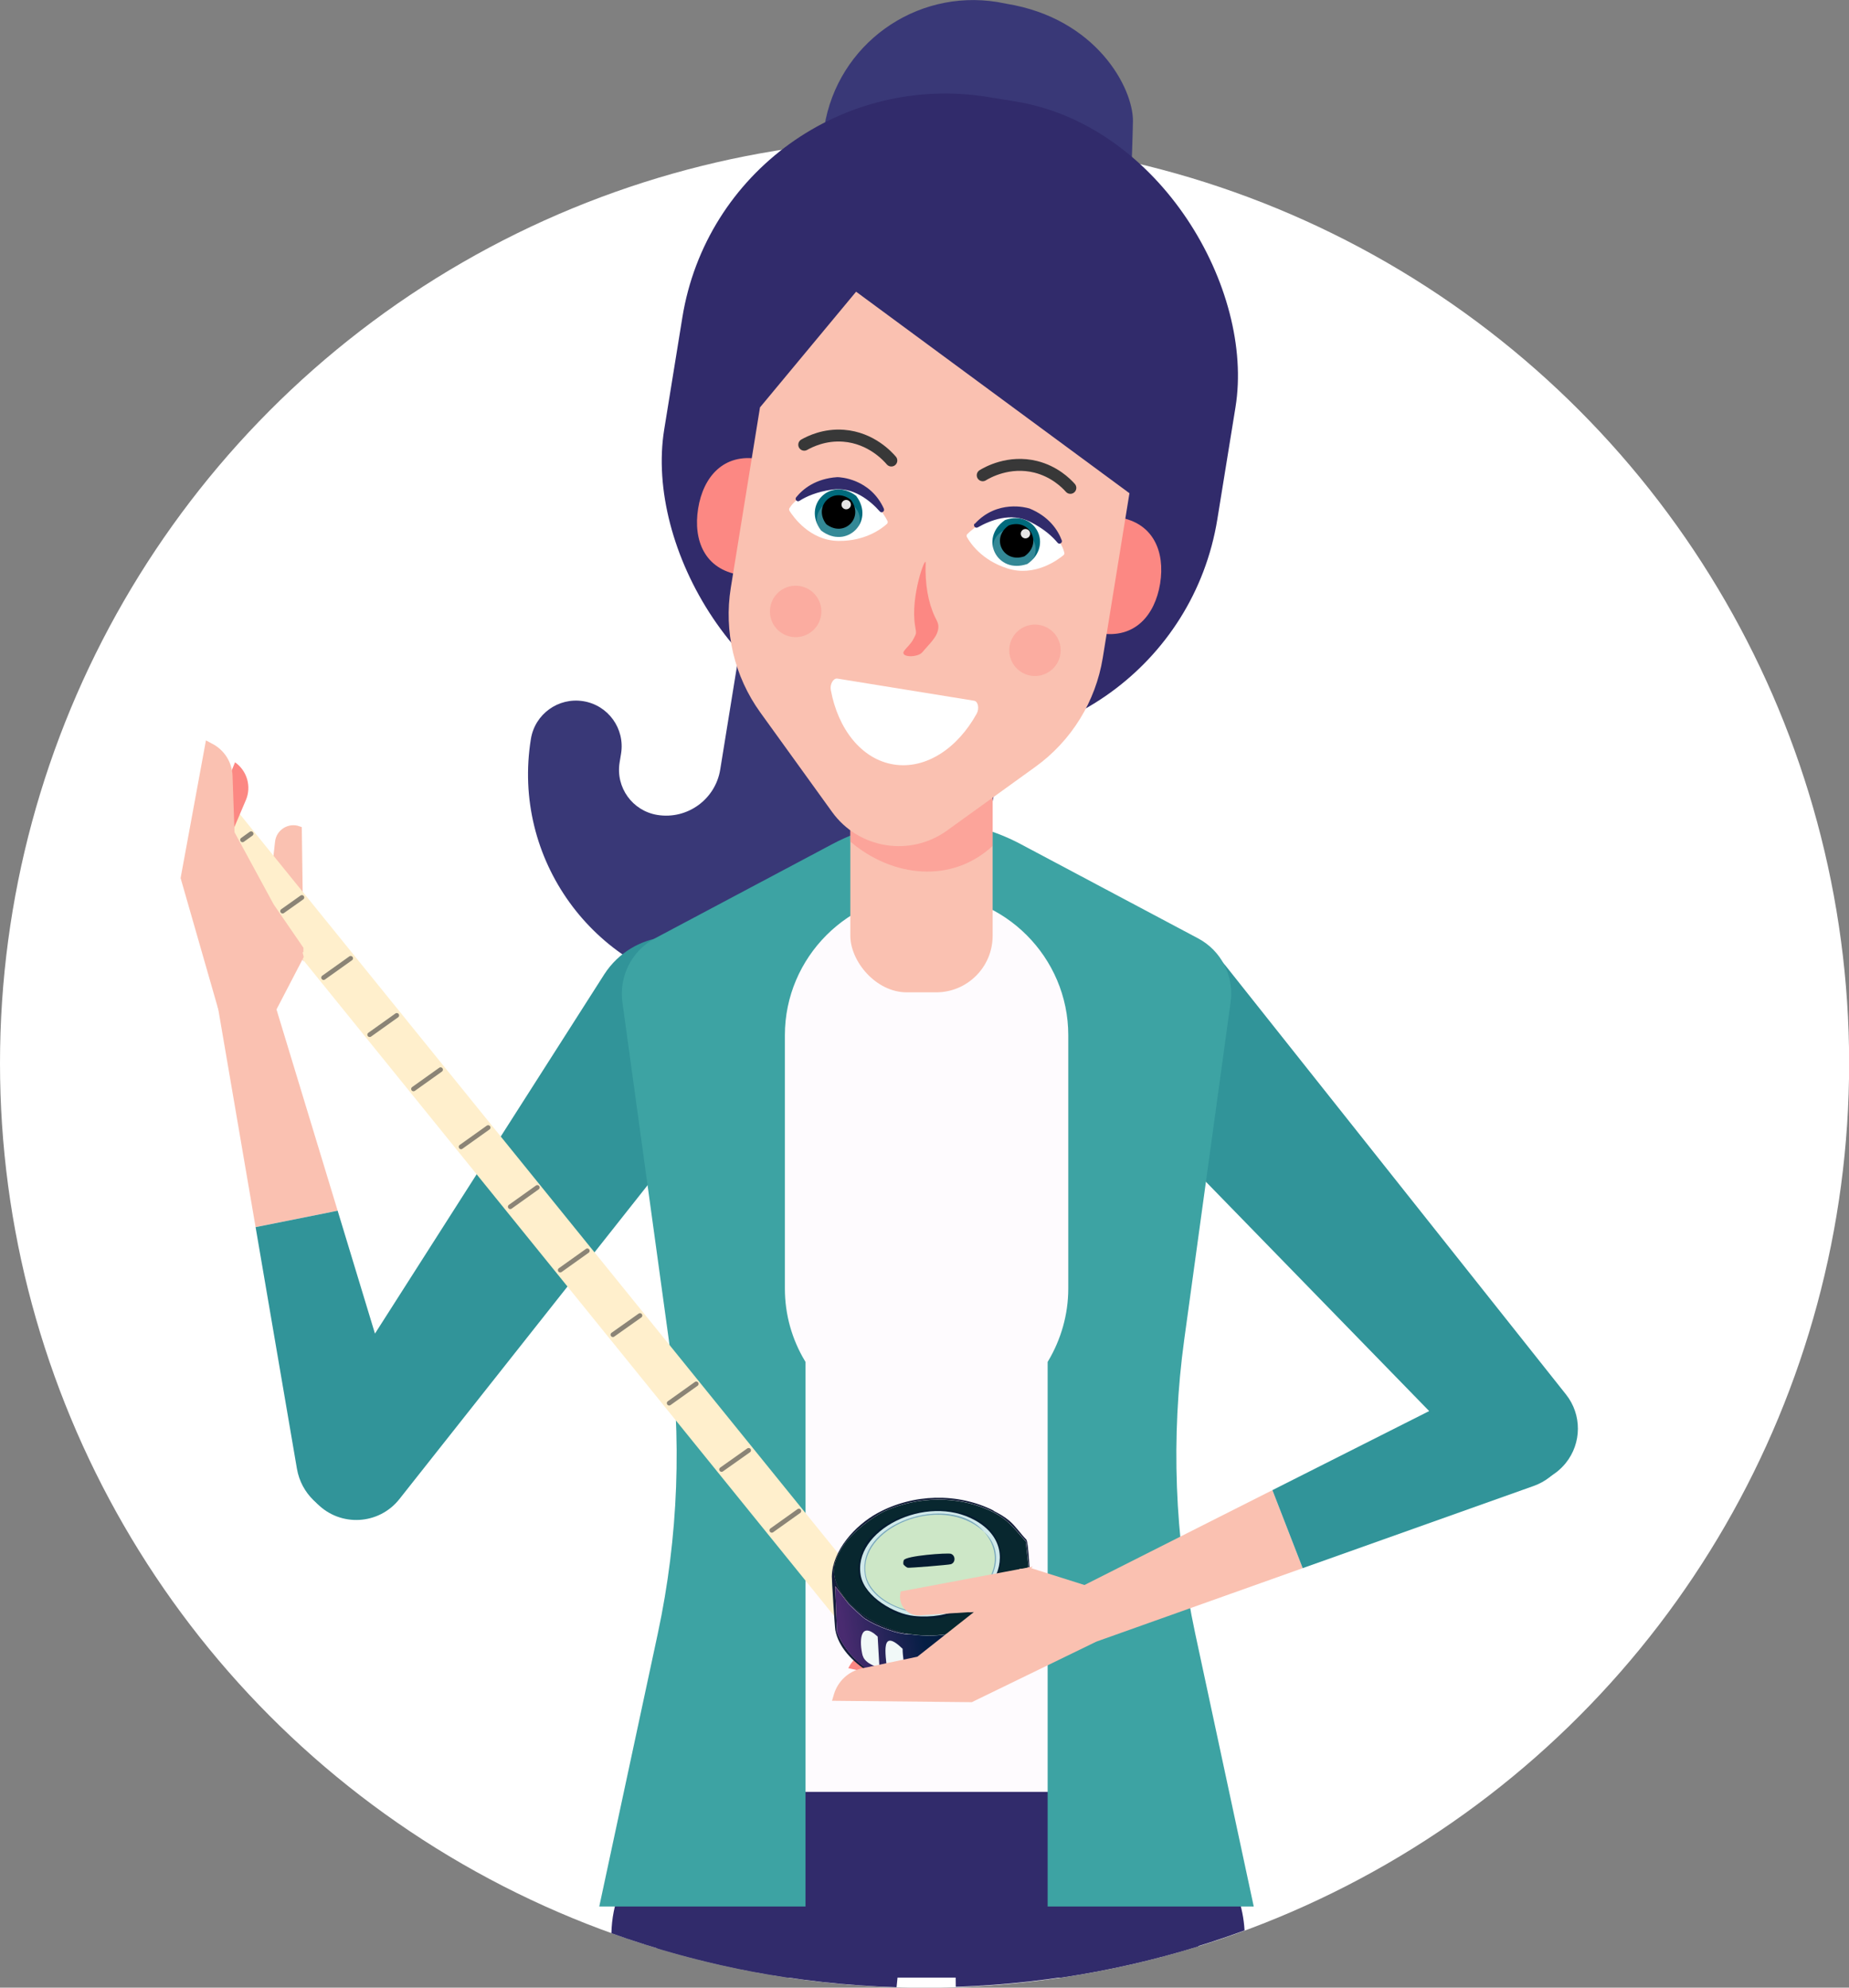 <?xml version="1.0" encoding="UTF-8"?><svg id="Ebene_2" xmlns="http://www.w3.org/2000/svg" xmlns:xlink="http://www.w3.org/1999/xlink" viewBox="0 0 137.99 148.34"><rect x="0" y="0" width="137.99" height="148.34" fill="#808080" stroke="none"/><defs><style>.cls-1{fill:#cde7c7;}.cls-2{fill:#051c31;}.cls-3{fill:#312b6b;}.cls-4{fill:#08272f;}.cls-5{fill:url(#Unbenannter_Verlauf_6);}.cls-6,.cls-7,.cls-8{fill:#fc8883;}.cls-9{fill:#141d3a;}.cls-10{fill:#fc8883;}.cls-11{fill:#fefbfe;}.cls-12{opacity:.2;}.cls-12,.cls-13,.cls-14{fill:#fff;}.cls-13{opacity:.9;}.cls-15{fill:#d0e9ea;}.cls-16,.cls-17,.cls-18{fill:none;}.cls-16,.cls-17,.cls-18,.cls-19,.cls-20{stroke-miterlimit:10;}.cls-16,.cls-19{stroke:#fac1b1;stroke-width:.49px;}.cls-17{stroke-width:.89px;}.cls-17,.cls-18{stroke:#383838;stroke-linecap:round;}.cls-21{fill:#006a7c;}.cls-7{opacity:.36;}.cls-8{opacity:.51;}.cls-22{fill:#b0593c;}.cls-18{opacity:.58;stroke-width:.35px;}.cls-23{fill:#ffefcc;}.cls-24{fill:#f1f8f8;}.cls-19,.cls-25{fill:#fac1b1;}.cls-20{fill:#3da3a3;stroke:#3da3a3;stroke-width:.69px;}.cls-26{fill:#319499;}.cls-27{fill:#84adaa;}.cls-28{fill:#7aa9ba;}.cls-29{fill:#393877;}</style><symbol id="New_Symbol_100" viewBox="0 0 21.01 10.67"><path class="cls-14" d="M.75,0C.18,0-.18.95.09,1.72c1.89,5.3,5.84,8.95,10.41,8.95s8.52-3.65,10.41-8.95c.27-.77-.09-1.72-.65-1.72H.75Z"/></symbol><symbol id="New_Symbol_113" viewBox="0 0 8 8"><circle class="cls-7" cx="4" cy="4" r="4"/></symbol><symbol id="New_Symbol_32" viewBox="0 0 3.79 1.45"><path class="cls-22" d="M.25,1.2L0,.18C1.28-.14,2.59-.03,3.79.49l-.42.96c-.98-.43-2.06-.52-3.12-.26Z"/></symbol><symbol id="New_Symbol_96" viewBox="0 0 49.42 99.31"><path class="cls-26" d="M24.85,8.79L.37,88.48c-1.15,3.74.45,7.78,3.85,9.72h0c4.36,2.49,9.91.61,11.86-4.01L48.43,17.48c2.53-6,.07-12.94-5.68-16h0c-6.94-3.69-15.53-.18-17.9,7.31Z"/></symbol><symbol id="New_Symbol_99" viewBox="0 0 39.78 79.65"><path class="cls-25" d="M.21,74.12c-.72,2.2.47,4.57,2.66,5.31.44.15.89.22,1.33.22,1.59,0,3.08-.9,3.8-2.4l15.03-31.48-11.98-4.35L.21,74.12Z"/><path class="cls-26" d="M33.39.32c-.78-.22-1.56-.32-2.33-.32-3.67,0-7.06,2.34-8.27,5.98l-11.74,35.44,11.98,4.35,15.89-33.3c2.34-4.89-.31-10.7-5.53-12.15Z"/></symbol><linearGradient id="Unbenannter_Verlauf_6" x1="-341.6" y1="-2117.09" x2="-340.52" y2="-2103.47" gradientTransform="translate(2146.24 -386.44) rotate(-94.57)" gradientUnits="userSpaceOnUse"><stop offset="0" stop-color="#492b70"/><stop offset=".43" stop-color="#051e44"/><stop offset="1" stop-color="#001a24"/></linearGradient></defs><g id="tags"><circle class="cls-14" cx="69" cy="79.35" r="69"/><path class="cls-3" d="M92.1,139.04v-.57c0-4.72-3.83-8.55-8.55-8.55h-28.8c-4.72,0-8.55,3.83-8.55,8.55v.57c0,2.53,1.1,4.8,2.85,6.37,3.16.95,6.41,1.69,9.74,2.18h20.4c3.49-.52,6.9-1.3,10.21-2.32,1.66-1.56,2.7-3.77,2.7-6.23Z"/><path class="cls-29" d="M84.45,12.38s.09-2.52.1-3.33c.03-2.47-2.72-7.68-9.44-8.77l-.68-.13c-6.14-.99-11.92,3.17-12.91,9.31l-7.77,47.97c-.36,2.23-2.46,3.75-4.69,3.39h0c-1.86-.3-3.12-2.05-2.82-3.91l.11-.67c.3-1.86-.96-3.61-2.82-3.91h0c-1.86-.3-3.61.96-3.91,2.82h0c-1.45,8.93,4.62,17.33,13.54,18.78h0c10.04,1.63,19.5-5.19,21.13-15.24l8.62-39.19s1.32-5.45,1.55-7.1Z"/><path class="cls-3" d="M91.1,139.12l-2.14-2.29c-3.44-3.77-9.33-3.94-12.99-.38l-2.87,2.8c-1.19,1.16-1.85,2.77-1.82,4.43l.05,4.6c7.55-.25,14.8-1.72,21.55-4.21-.1-1.77-.7-3.49-1.76-4.93l-.02-.03Z"/><path class="cls-3" d="M65.86,140.07l-2.62-3.04c-3.33-3.87-9.21-4.22-12.97-.77l-2.33,2.09-.03.03c-1.43,1.64-2.24,3.73-2.28,5.9,6.68,2.4,13.83,3.8,21.28,4.03l.37-3.66c.18-1.66-.34-3.31-1.42-4.57Z"/><use width="49.42" height="99.31" transform="translate(34.52 65.3) rotate(15.47) scale(.49)" xlink:href="#New_Symbol_96"/><use width="49.42" height="99.31" transform="translate(101.24 63.63) rotate(158.63) scale(.49 -.49)" xlink:href="#New_Symbol_96"/><path class="cls-11" d="M50.58,99.89c1,7.27.72,14.67-.81,21.85l-2.57,11.99h44.17l-2.57-11.99c-1.54-7.18-1.81-14.57-.81-21.85l3.43-24.92c.24-1.78-.65-3.52-2.23-4.37l-13.12-6.97c-4.24-2.25-9.31-2.25-13.55,0l-13.12,6.97c-1.59.84-2.48,2.59-2.23,4.37l3.43,24.92Z"/><path class="cls-20" d="M45.16,141.94h14.61v-40.2c-.98-1.64-1.54-3.54-1.54-5.58v-18.9c0-6.01,4.91-10.92,10.92-10.92h0c6.01,0,10.92,4.91,10.92,10.92v18.9c0,2.03-.57,3.94-1.54,5.58v40.2h14.61l-4.28-19.96c-1.55-7.25-1.83-14.72-.82-22.07l3.46-25.17c.25-1.8-.65-3.56-2.26-4.41l-13.25-7.04c-4.28-2.27-9.41-2.27-13.69,0l-13.25,7.04c-1.6.85-2.5,2.61-2.26,4.41l3.46,25.17c1.01,7.35.73,14.82-.82,22.07l-4.28,19.96Z"/><use width="3.79" height="1.45" transform="translate(61.41 30.35) rotate(9.2) scale(1.1)" xlink:href="#New_Symbol_32"/><use width="3.79" height="1.45" transform="translate(78.93 33.19) rotate(-170.8) scale(1.1 -1.1)" xlink:href="#New_Symbol_32"/><rect class="cls-3" x="49.98" y="7.09" width="41.82" height="48.26" rx="19.89" ry="19.89" transform="translate(5.9 -10.93) rotate(9.2)"/><path class="cls-10" d="M60.54,39.33c-.39,2.39-2.79,3.99-5.36,3.57-2.57-.42-3.46-2.55-3.08-4.94s1.91-4.13,4.48-3.71c2.57.42,4.34,2.69,3.96,5.08Z"/><path class="cls-10" d="M86.58,43.55c-.39,2.39-1.91,4.13-4.48,3.71-2.57-.42-4.34-2.69-3.96-5.08s2.79-3.99,5.36-3.57c2.57.42,3.46,2.55,3.08,4.94Z"/><rect class="cls-25" x="63.46" y="52.59" width="10.62" height="21.47" rx="4.22" ry="4.22"/><path class="cls-8" d="M74.08,55.8v7.33c-3.05,2.83-7.47,2.36-10.62-.32v-7.01c0-1.76,1.9-3.2,4.22-3.2h2.17c2.32,0,4.22,1.44,4.22,3.2Z"/><path class="cls-25" d="M56.72,30.39l-2.18,13.47c-.53,3.27.26,6.62,2.2,9.31l5.36,7.43c1.98,2.75,5.82,3.37,8.57,1.39l6.6-4.76c2.69-1.94,4.5-4.87,5.03-8.14l1.99-12.28-20.4-15.04-7.16,8.62Z"/><path class="cls-17" d="M60.02,33.19c.43-.24,1.51-.78,2.94-.67,2.07.16,3.31,1.56,3.56,1.85"/><use width="8" height="8" transform="translate(57.79 43.43) rotate(9.2) scale(.48)" xlink:href="#New_Symbol_113"/><use width="8" height="8" transform="translate(75.65 46.33) rotate(9.2) scale(.48)" xlink:href="#New_Symbol_113"/><path class="cls-14" d="M58.92,38.11c-.04-.06-.04-.13,0-.19.23-.37,1.24-1.68,4.06-1.48,1.94.14,3,1.95,3.25,2.44.04.07.02.16-.04.22-.34.31-1.56,1.29-3.61,1.27-2.15-.02-3.4-1.83-3.67-2.26Z"/><path class="cls-21" d="M63.91,37.03c1.4,1.89-.73,4-2.61,2.58-.02-.01-.03-.03-.04-.04-1.4-1.89.73-4,2.61-2.58.02.01.03.03.04.04Z"/><path class="cls-12" d="M60.95,38.8c0,.83.73,1.28,1.62,1.28s1.59-.44,1.6-1.27-.71-1.5-1.6-1.5c-.89,0-1.61.66-1.61,1.49Z"/><path d="M63.52,37.33c.96,1.32-.51,2.79-1.83,1.81-.02-.01-.03-.03-.05-.05-.96-1.32.51-2.79,1.83-1.81.02.01.03.03.05.05Z"/><path class="cls-3" d="M65.96,37.97c.09.19-.17.36-.3.2-.71-.8-1.98-1.86-3.56-1.63-1.13.16-1.93.51-2.44.84-.18.11-.37-.11-.24-.27.52-.64,1.46-1.39,3.06-1.5,0,0,.01,0,.02,0,.17,0,2.45.1,3.47,2.37Z"/><circle class="cls-13" cx="63.15" cy="37.66" r=".35"/><path class="cls-6" d="M68.29,46.69c.11.65.11.54-.12,1-.16.32-.47.6-.67.85-.43.55,1,.56,1.34.13.28-.35.89-.92,1.09-1.41.23-.59.03-.84-.16-1.23-.52-1.11-.74-2.46-.69-4.02.02-.62-1.15,2.47-.79,4.68Z"/><path class="cls-17" d="M79.88,36.41c-.33-.37-1.19-1.22-2.58-1.57-2.02-.5-3.63.43-3.96.63"/><path class="cls-14" d="M79.37,41.43c.05-.04.08-.11.06-.18-.1-.43-.65-1.99-3.39-2.68-1.89-.48-3.46.9-3.85,1.29-.06.06-.07.15-.03.22.22.4,1.07,1.72,3.02,2.34,2.05.66,3.8-.66,4.19-.99Z"/><path class="cls-21" d="M74.98,38.83c-1.92,1.36-.57,4.02,1.66,3.27.02,0,.04-.02.06-.03,1.92-1.36.57-4.02-1.66-3.27-.02,0-.04.02-.06.03Z"/><path class="cls-12" d="M77.23,41.43c-.26.78-1.1.98-1.94.71s-1.37-.92-1.12-1.71,1.15-1.2,1.99-.92,1.32,1.14,1.06,1.92Z"/><path d="M75.26,39.23c-1.33.95-.39,2.81,1.16,2.3.02,0,.04-.02.06-.03,1.33-.95.39-2.81-1.16-2.3-.02,0-.04.02-.06.03Z"/><path class="cls-3" d="M72.74,39.07c-.14.15.04.39.23.29.93-.53,2.46-1.14,3.9-.42,1.03.51,1.67,1.1,2.06,1.57.13.16.38,0,.31-.18-.29-.77-.94-1.78-2.43-2.39,0,0-.01,0-.02,0-.16-.05-2.36-.68-4.04,1.15Z"/><circle class="cls-13" cx="76.53" cy="39.83" r=".35"/><path class="cls-25" d="M22.28,61.89l.12,8.93-2.11-3.64.48-4.35c.08-.73.82-1.2,1.51-.95Z"/><path class="cls-16" d="M20.77,62.84l-.48,4.35,2.11,3.64-.12-8.93c-.69-.25-1.44.22-1.51.95Z"/><polygon class="cls-23" points="62.41 120.8 15.8 63.21 17.64 60.44 64.25 118.03 62.41 120.8"/><use width="39.78" height="79.65" transform="translate(10.68 110.84) rotate(8.62) scale(.49 -.49)" xlink:href="#New_Symbol_99"/><path class="cls-6" d="M16.67,63.66l1.68-3.95c.43-1.01.09-2.19-.81-2.82h0l-2.65,6.55,1.77.21Z"/><path class="cls-19" d="M20.24,67.67l-2.98-5.49-.15-4.27c-.03-.93-.57-1.78-1.41-2.2l-.15-.08-1.82,9.89,2.77,9.65c.15.51.64.84,1.16.78l2.52-.27,2.23-4.29-.13-.5.12-.03v-.05s-2.16-3.15-2.16-3.15Z"/><use width="39.78" height="79.65" transform="translate(117.63 122) rotate(-91.26) scale(.49 -.49)" xlink:href="#New_Symbol_99"/><path class="cls-6" d="M70.13,124.2l-4.18-.98c-1.07-.25-2.17.28-2.64,1.28h0l6.91,1.48-.09-1.78Z"/><path class="cls-9" d="M74.14,112.75c.43.22.81.43,1.18.74.49.42.84.97,1.29,1.43.24.58.42,6.25.39,6.26.02-.09.05-.09.1-.15l-.4-3.58s-.03-.4.07-.54l-.21-1.88c-.95-1.06-1.38-1.71-2.73-2.33-2.41-1.1-5.37-1.03-7.77.06-.95.43-2.43,1.6-3.02,2.45-.78,1.12-1.08,2.04-.46,3.28.92,1.86,3.38,3.16,5.37,3.46-.93.05-2.56-.61-3.36-1.13-.25-.16-.85-.75-1.23-1.1l-1.03-1.34.13,3.43c1.04,2.46,3.55,3.91,6.13,4.24.39.05.75-.07.71.11-2.96-.06-6.5-2.04-6.96-4.5-.04-.2-.27-3.76-.26-4.01.05-1.97,1.76-3.82,3.4-4.72,2.65-1.45,5.98-1.55,8.68-.19Z"/><path class="cls-5" d="M67.95,121.97c2.99.44,6.38-.57,8.08-3.19.14-.22.63-1.11.68-1.31l.4,3.58c-.05.06-.08.06-.1.15-.17.83-1.02,1.78-1.07,1.99-1.05,1.23-3,2.5-4.58,2.83-.68.14-1.36.18-2.06.16.05-.18-.32-.06-.71-.11-2.58-.33-5.08-1.78-6.13-4.24l-.13-3.43,1.03,1.34c.38.36.98.94,1.23,1.1.8.52,2.44,1.18,3.36,1.13Z"/><path class="cls-24" d="M66.2,124.65c-.11-1.23-.5-3.21,1.16-1.6.01,1.18.49,2.1-.42,2.07-.19,0-.67-.28-.74-.47Z"/><path class="cls-24" d="M64.38,123.57c-.26-1.02-.24-2.69,1.12-1.43l.13,2.28c-.03.07-1.09-.25-1.24-.85Z"/><path class="cls-24" d="M73.54,124.06c-.07-.16-.07-1.38-.14-1.78,1.46-2.64,1.8-.17,1.57.77-.07.28-1.24,1.46-1.43,1.01Z"/><path class="cls-27" d="M73.62,123.72c-.32-.85-.02-2.31,1.06-2.46.11.05.22,1.28.2,1.47-.05.66-1.04,1.58-1.26,1Z"/><path class="cls-4" d="M76.7,117.46c-.05.2-.53,1.09-.68,1.31-1.7,2.62-5.09,3.63-8.08,3.19-1.99-.29-4.45-1.6-5.37-3.46-.62-1.25-.31-2.16.46-3.28.59-.85,2.07-2.02,3.02-2.45,2.4-1.09,5.36-1.16,7.77-.06,1.35.61,1.78,1.26,2.73,2.33l.21,1.88c-.1.13-.06.51-.07.54Z"/><path class="cls-2" d="M64.15,117.82c-.21-.83.04-2.09.56-2.79,1.93-2.6,7.02-3.24,9.16-.9,1.7,1.86.57,4.49-1.3,5.72-.71.47-1.57.55-2.33.91-1.91.08-3.45.02-4.95-1.37-.33-.3-1.03-1.17-1.13-1.59Z"/><path class="cls-15" d="M64.25,117.65c-.7-3.42,4.86-6.24,8.53-4.18,4.12,2.31.76,7.69-4.57,7.13-1.47-.15-3.64-1.42-3.96-2.96Z"/><path class="cls-1" d="M73.43,114.31c1.43,1.64.84,3.5-.68,4.81-3.64,2.6-7.69.52-8.12-1.5-.73-3.5,5.53-6.29,8.8-3.3Z"/><path class="cls-28" d="M73.43,114.31c-3.27-2.99-9.53-.19-8.8,3.3.42,2.03,4.48,4.11,8.12,1.5-3.05,2.62-7.65.83-8.16-1.39-.93-3.98,6.23-6.43,8.84-3.42Z"/><path class="cls-28" d="M73.43,114.31c1.58,1.45.91,3.67-.68,4.81,1.52-1.31,2.1-3.17.68-4.81Z"/><path class="cls-2" d="M67.42,116.72c-.02-.09,0-.2.03-.28.15-.34,3.27-.56,3.51-.48.36.12.37.66,0,.78-.15.05-3.06.29-3.22.26-.09-.02-.31-.2-.33-.28Z"/><path class="cls-19" d="M73.47,120l-4.9,3.87-4.18.88c-.92.19-1.65.87-1.92,1.77l-.05.17,10.05.1,9.03-4.39c.48-.23.72-.77.57-1.28l-.69-2.43-4.61-1.46-.47.21-.05-.11h-.05s-3.22,2.71-3.22,2.71l.49-.03Z"/><path class="cls-19" d="M68.62,120.31l4.37-.28,3.22-2.7-8.78,1.65c-.12.73.46,1.38,1.2,1.33Z"/><line class="cls-18" x1="24.15" y1="72.96" x2="26.17" y2="71.52"/><line class="cls-18" x1="27.59" y1="77.22" x2="29.61" y2="75.78"/><line class="cls-18" x1="30.86" y1="81.27" x2="32.88" y2="79.83"/><line class="cls-18" x1="34.41" y1="85.59" x2="36.43" y2="84.15"/><line class="cls-18" x1="38.08" y1="90.06" x2="40.1" y2="88.62"/><line class="cls-18" x1="41.81" y1="94.79" x2="43.83" y2="93.35"/><line class="cls-18" x1="45.74" y1="99.61" x2="47.76" y2="98.18"/><line class="cls-18" x1="49.94" y1="104.72" x2="51.96" y2="103.28"/><line class="cls-18" x1="53.85" y1="109.67" x2="55.87" y2="108.24"/><line class="cls-18" x1="57.6" y1="114.21" x2="59.62" y2="112.77"/><line class="cls-18" x1="21.09" y1="68" x2="22.53" y2="66.98"/><line class="cls-18" x1="18.1" y1="62.68" x2="18.74" y2="62.22"/><use width="21.01" height="10.67" transform="translate(62.1 50.58) rotate(9.2) scale(.53)" xlink:href="#New_Symbol_100"/></g></svg>